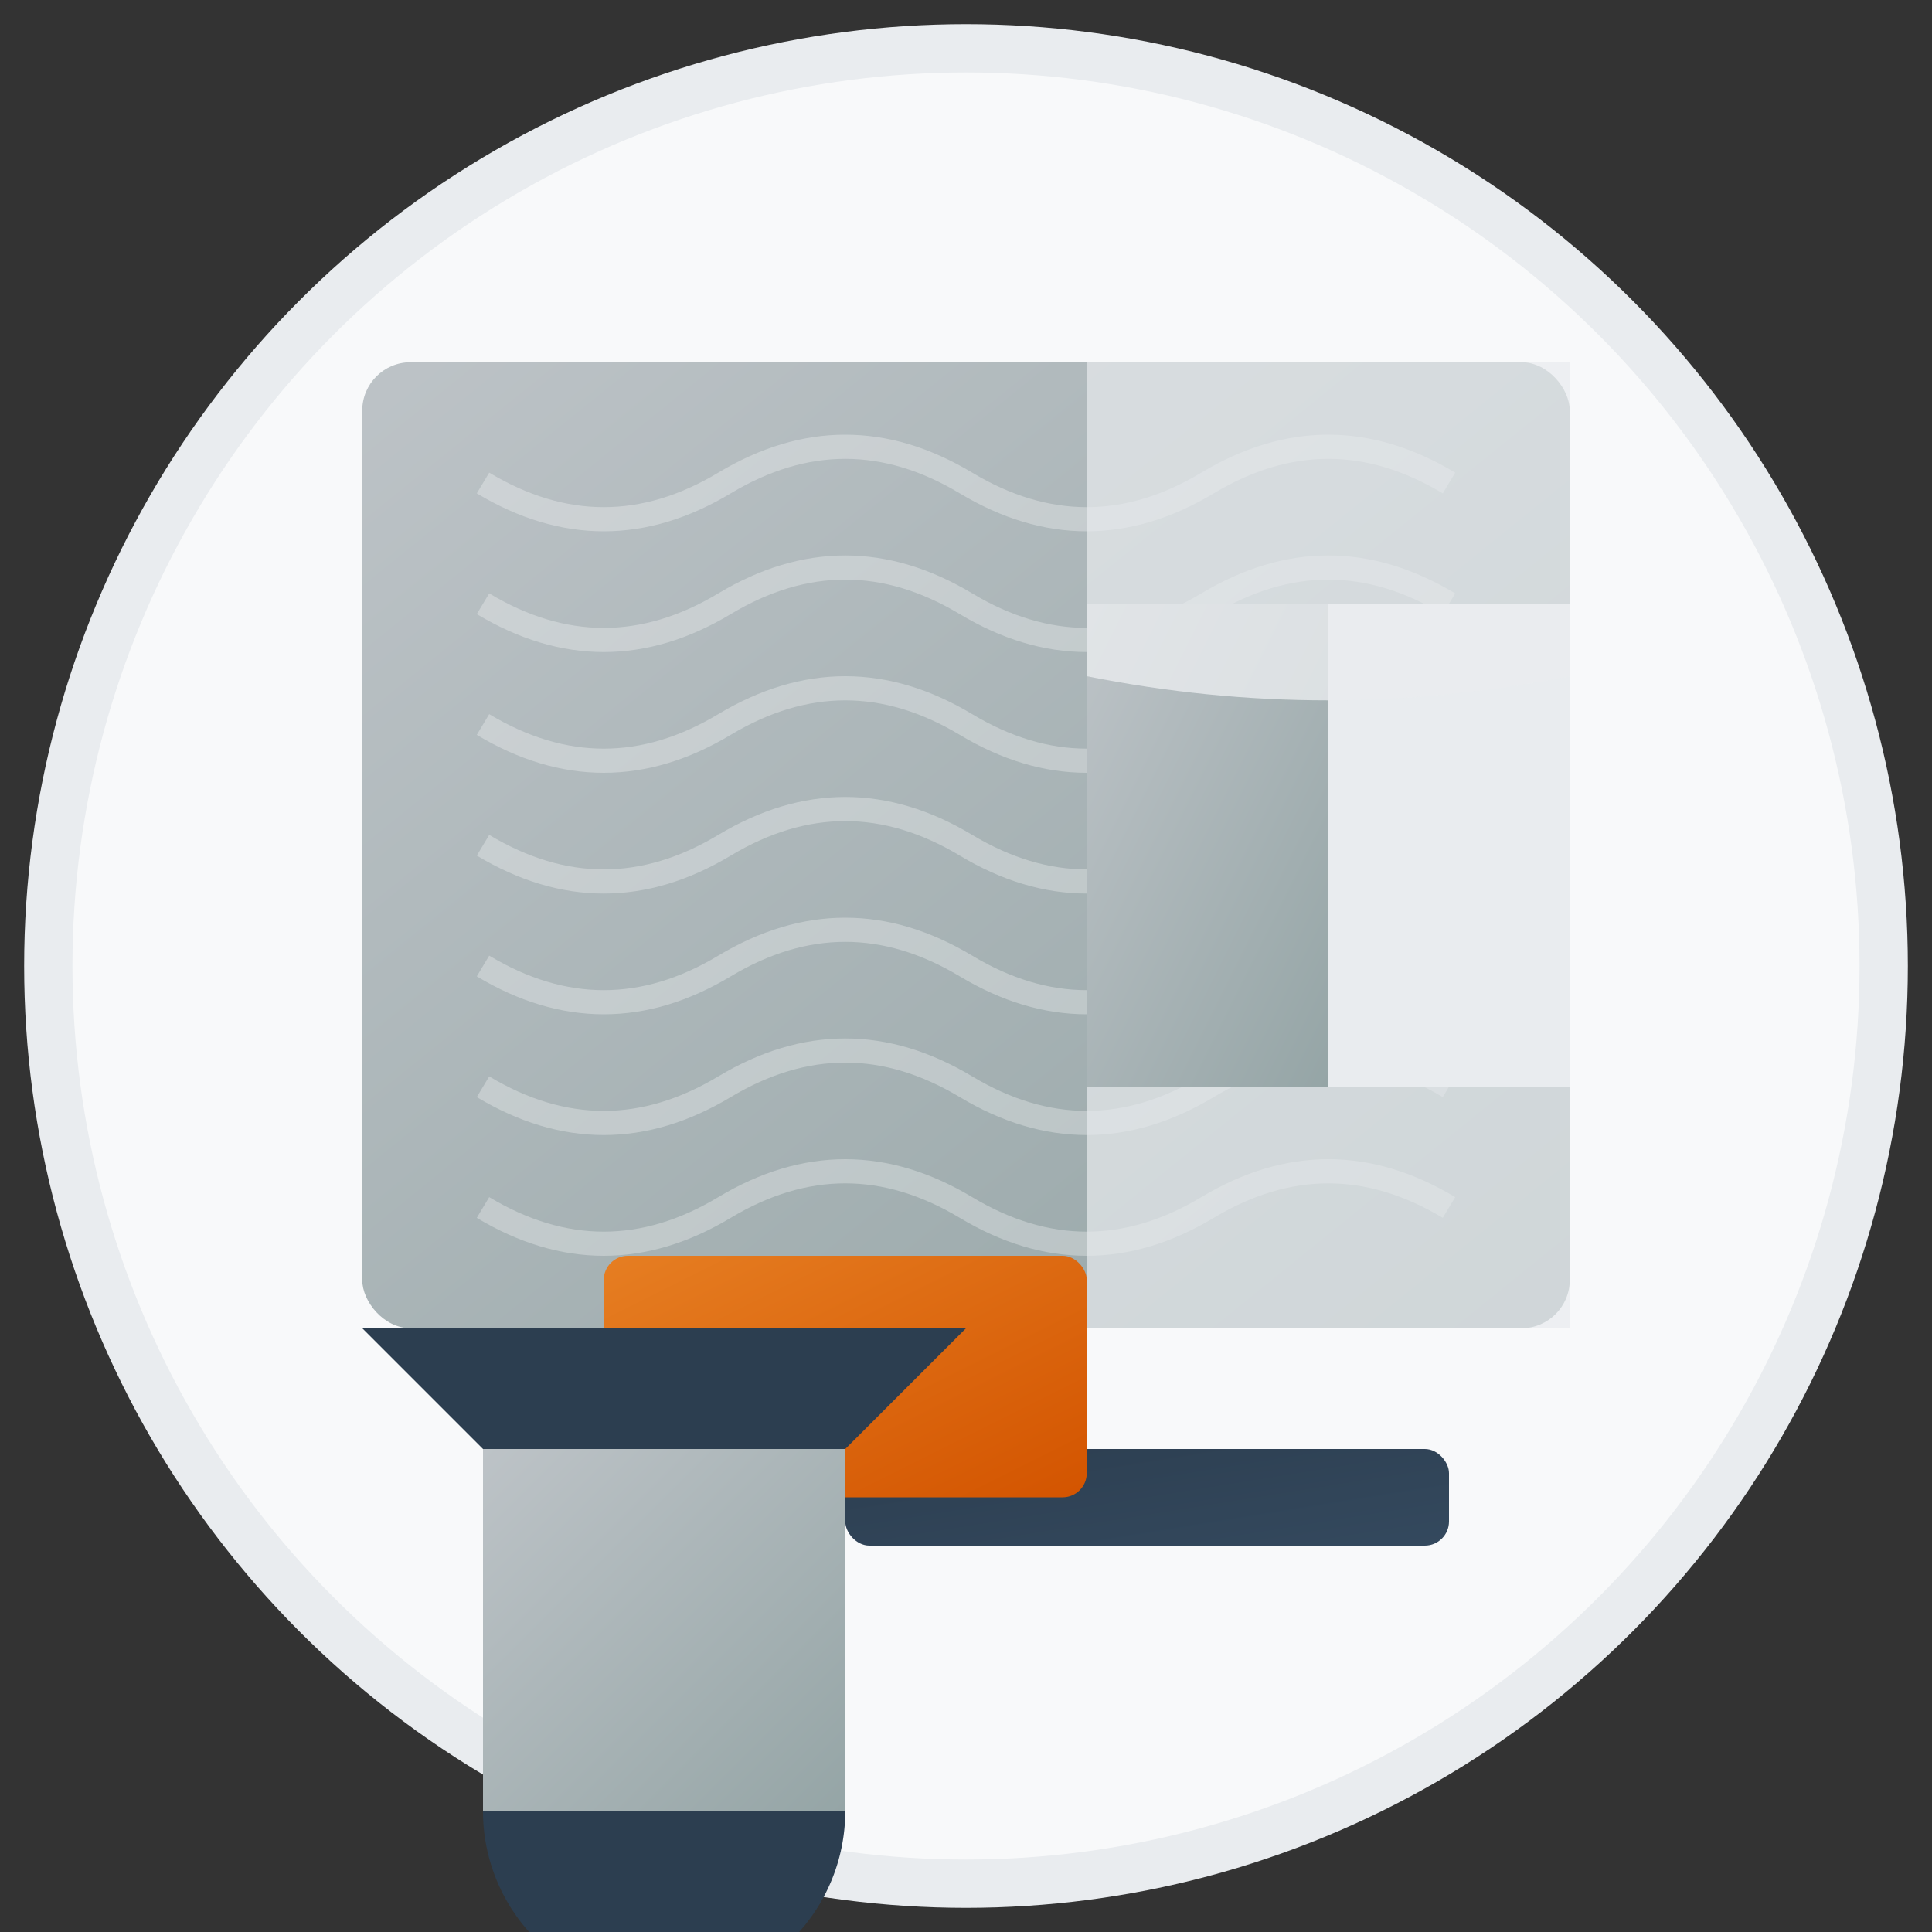 <svg xmlns="http://www.w3.org/2000/svg" viewBox="0 0 80 80" width="80" height="80">
  <rect x="0" y="0" width="80" height="80" fill="#333333" stroke="none"/>
  <defs>
    <linearGradient id="plastering-gradient" x1="0%" y1="0%" x2="100%" y2="100%">
      <stop offset="0%" stop-color="#bdc3c7" />
      <stop offset="100%" stop-color="#95a5a6" />
    </linearGradient>
    <linearGradient id="tool-gradient" x1="0%" y1="0%" x2="100%" y2="100%">
      <stop offset="0%" stop-color="#2c3e50" />
      <stop offset="100%" stop-color="#34495e" />
    </linearGradient>
    <linearGradient id="accent-gradient" x1="0%" y1="0%" x2="100%" y2="100%">
      <stop offset="0%" stop-color="#e67e22" />
      <stop offset="100%" stop-color="#d35400" />
    </linearGradient>
  </defs>
  
  <!-- Background Circle -->
  <circle cx="40" cy="40" r="38" fill="#f8f9fa" stroke="#e9ecef" stroke-width="2" />
  
  <!-- Wall Section -->
  <rect x="15" y="15" width="50" height="40" fill="url(#plastering-gradient)" rx="2" />
  
  <!-- Plastering Texture -->
  <g opacity="0.3">
    <path d="M20,20 Q25,23 30,20 Q35,17 40,20 Q45,23 50,20 Q55,17 60,20" stroke="#fff" stroke-width="1" fill="none" />
    <path d="M20,25 Q25,28 30,25 Q35,22 40,25 Q45,28 50,25 Q55,22 60,25" stroke="#fff" stroke-width="1" fill="none" />
    <path d="M20,30 Q25,33 30,30 Q35,27 40,30 Q45,33 50,30 Q55,27 60,30" stroke="#fff" stroke-width="1" fill="none" />
    <path d="M20,35 Q25,38 30,35 Q35,32 40,35 Q45,38 50,35 Q55,32 60,35" stroke="#fff" stroke-width="1" fill="none" />
    <path d="M20,40 Q25,43 30,40 Q35,37 40,40 Q45,43 50,40 Q55,37 60,40" stroke="#fff" stroke-width="1" fill="none" />
    <path d="M20,45 Q25,48 30,45 Q35,42 40,45 Q45,48 50,45 Q55,42 60,45" stroke="#fff" stroke-width="1" fill="none" />
    <path d="M20,50 Q25,53 30,50 Q35,47 40,50 Q45,53 50,50 Q55,47 60,50" stroke="#fff" stroke-width="1" fill="none" />
  </g>
  
  <!-- Plastering in Progress (Right Side) -->
  <rect x="45" y="15" width="20" height="40" fill="#e9ecef" opacity="0.7" rx="0" />
  
  <!-- Plastering Tools -->
  <g transform="translate(35, 60)">
    <!-- Trowel/Float -->
    <rect x="0" y="0" width="25" height="4" fill="url(#tool-gradient)" rx="1" />
    <rect x="-10" y="-8" width="20" height="10" fill="url(#accent-gradient)" rx="1" />
  </g>
  
  <!-- Bucket -->
  <g transform="translate(15, 55)">
    <path d="M0,0 L5,5 L20,5 L25,0 Z" fill="#2c3e50" />
    <rect x="5" y="5" width="15" height="15" fill="url(#plastering-gradient)" />
    <path d="M5,20 A2,2 0 0,0 20,20 Z" fill="#2c3e50" />
  </g>
  
  <!-- Plastering Material Texture -->
  <g transform="translate(45, 25)">
    <!-- Worker applying plaster -->
    <rect x="0" y="0" width="10" height="20" fill="url(#plastering-gradient)" />
    <rect x="10" y="0" width="10" height="20" fill="#e9ecef" />
    <path d="M0,0 L20,0 L20,3 Q10,5 0,3 Z" fill="#e9ecef" opacity="0.8" />
  </g>
</svg>
